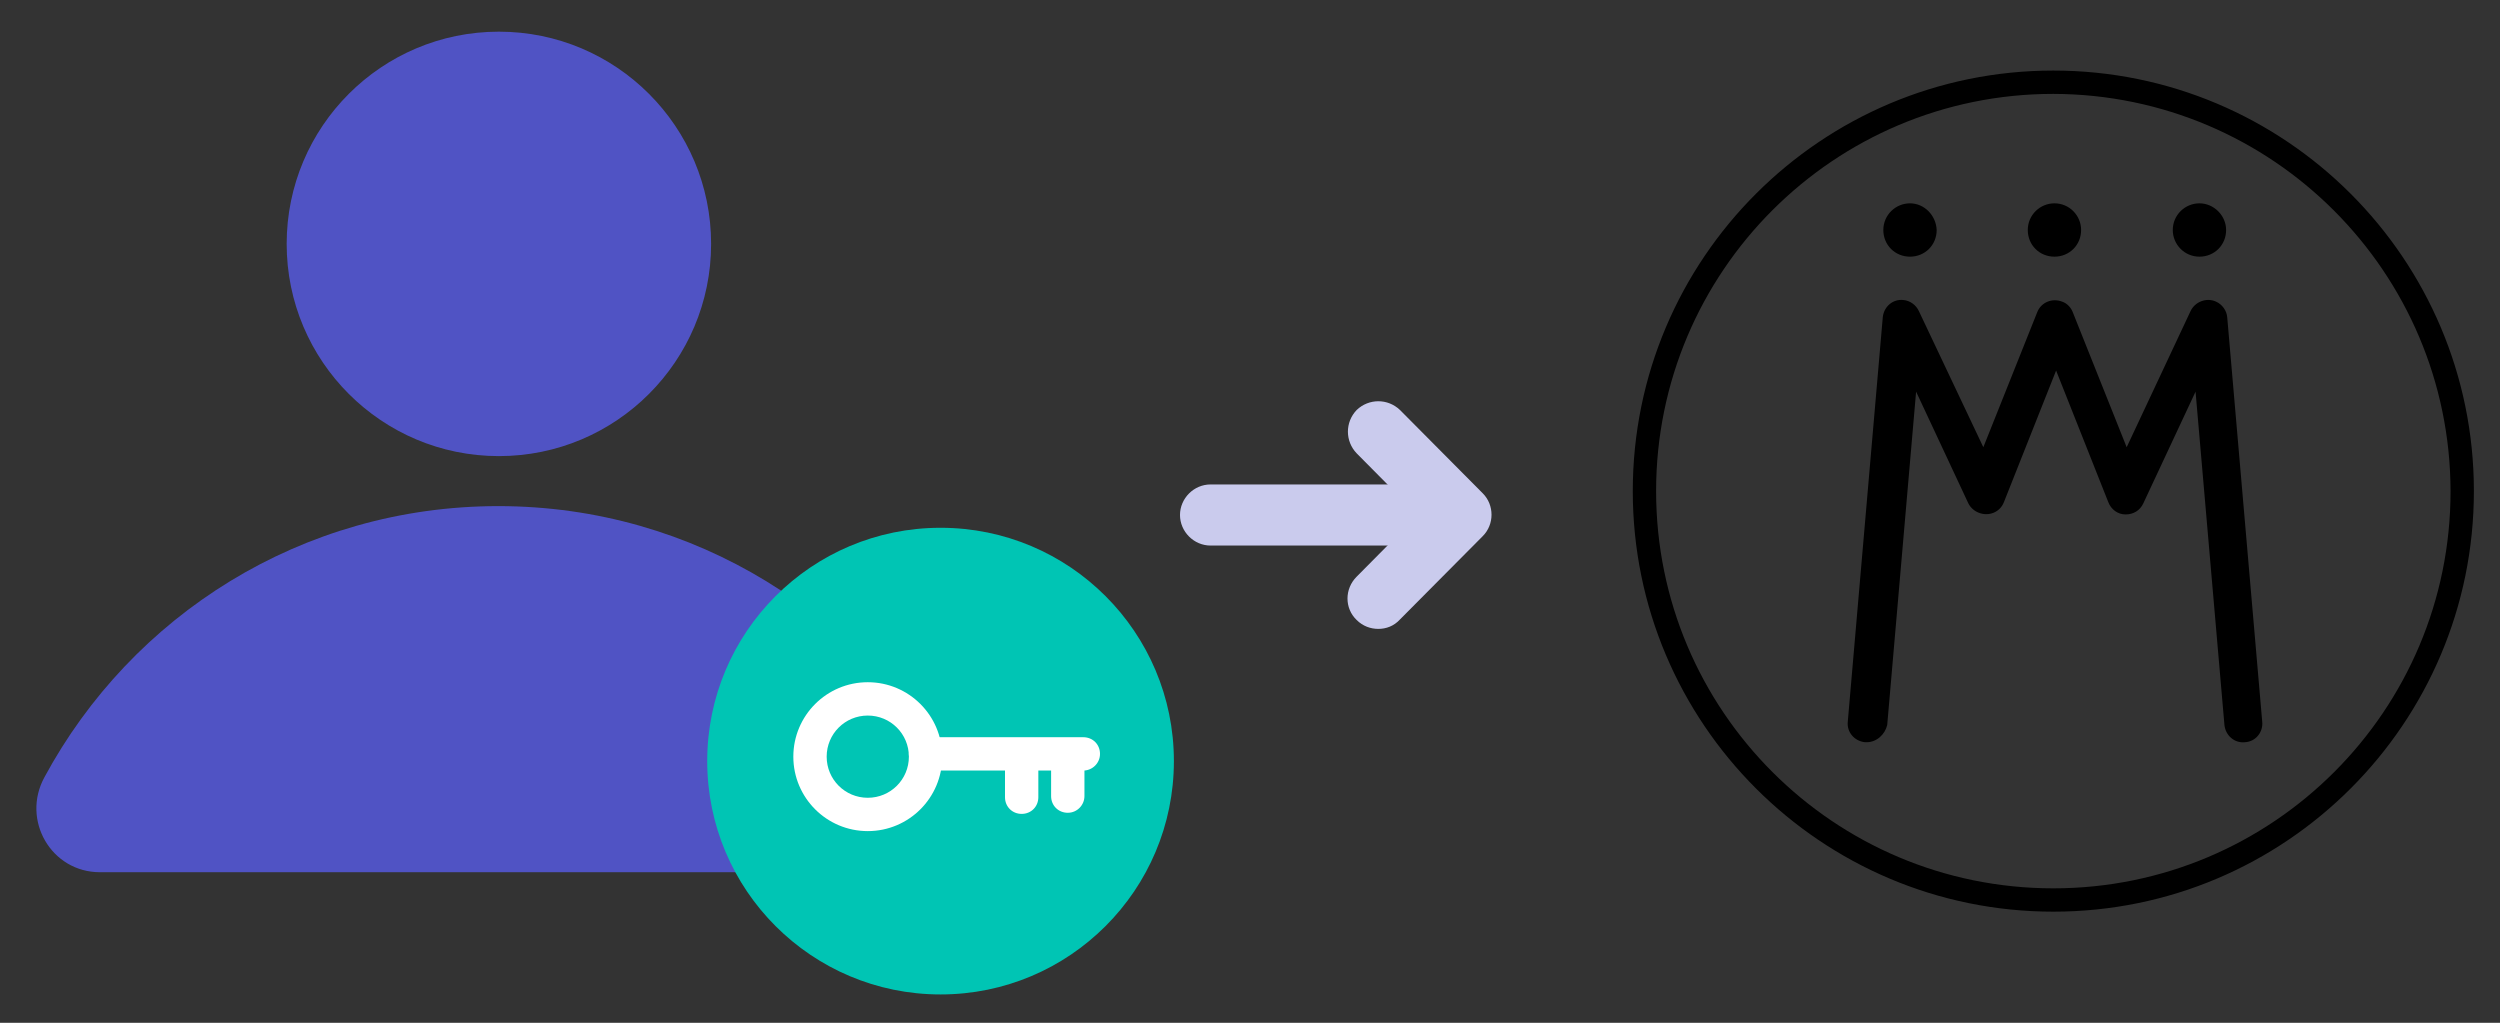 <svg xmlns="http://www.w3.org/2000/svg" version="1.1" id="Layer_1" x="0px" y="0px" viewBox="0 0 450 184.1" style="enable-background:new 0 0 450 184.1;" xml:space="preserve" width="450" height="184.1">
<rect x="0" y="0" width="450" height="184.1" fill="#333333" stroke="none"/>
<style type="text/css">
	.st0{fill:#5053C4;}
	.st1{fill:#CACBED;}
	.st2{fill:#00C5B4;}
	.st3{fill:#FFFFFF;}
</style>
<g>
	<circle class="st0" cx="89.8" cy="43.9" r="38.2" />
	<path class="st0" d="M161.5,157c8.8,0,14.1-9.4,9.9-17.1c-15.7-29-46.3-48.8-81.7-48.8s-66,19.7-81.7,48.8   C3.8,147.6,9.2,157,18,157H161.5z" />
</g>
<path d="M336,133.6c-0.1,0-0.2,0-0.3,0c-1.9-0.2-3.3-1.8-3.1-3.7l0,0l6.3-72.8c0.2-1.9,1.8-3.3,3.7-3.1c1.2,0.1,2.3,0.9,2.8,2  L357,80.5l9.7-24.3c0.7-1.8,2.7-2.6,4.5-1.9c0.9,0.3,1.6,1.1,1.9,1.9l9.7,24.3L394.3,56c0.8-1.7,2.9-2.5,4.6-1.7  c1.1,0.5,1.9,1.6,2,2.8l6.3,72.8c0.2,1.9-1.2,3.6-3.1,3.7c-1.9,0.2-3.5-1.2-3.7-3.1l-5.2-60l-9.4,20.1c-0.6,1.3-1.8,2-3.2,2  c-1.4,0-2.6-0.9-3.1-2.2l-9.4-23.7l-9.4,23.7c-0.7,1.8-2.7,2.6-4.5,1.9c-0.8-0.3-1.5-0.9-1.9-1.7l-9.4-20.1l-5.2,60  C339.3,132.2,337.8,133.6,336,133.6 M343.8,36.6c-2.6,0-4.8,2.1-4.8,4.8s2.1,4.8,4.8,4.8s4.8-2.1,4.8-4.8  C348.5,38.8,346.4,36.6,343.8,36.6L343.8,36.6 M369.8,36.6c-2.6,0-4.8,2.1-4.8,4.8s2.1,4.8,4.8,4.8s4.8-2.1,4.8-4.8  C374.6,38.8,372.5,36.6,369.8,36.6L369.8,36.6 M395.9,36.6c-2.6,0-4.8,2.1-4.8,4.8c0,2.6,2.1,4.8,4.8,4.8s4.8-2.1,4.8-4.8  C400.7,38.8,398.5,36.6,395.9,36.6L395.9,36.6 M369.6,16.9c-39.5,0-71.5,32-71.5,71.5s32,71.5,71.5,71.5s71.5-32,71.5-71.5  C441,49,409.1,17,369.6,16.9 M369.6,12.7c41.8,0,75.7,33.9,75.7,75.7s-33.9,75.7-75.7,75.7s-75.7-33.9-75.7-75.7l0,0  C293.9,46.6,327.8,12.7,369.6,12.7" />
<g>
	<path class="st1" d="M256,98.2h-38.1c-3,0-5.5-2.5-5.5-5.5s2.5-5.5,5.5-5.5H256c3,0,5.5,2.5,5.5,5.5C261.5,95.8,259,98.2,256,98.2z   " />
</g>
<g>
	<path class="st1" d="M248.1,113.2c-1.4,0-2.8-0.5-3.9-1.6c-2.2-2.1-2.2-5.6,0-7.8l11-11.1l-11-11.1c-2.1-2.2-2.1-5.6,0-7.8   c2.2-2.1,5.6-2.1,7.8,0l14.9,15c2.1,2.1,2.1,5.6,0,7.7l-14.9,15C250.9,112.7,249.5,113.2,248.1,113.2z" />
</g>
<circle class="st2" cx="169.3" cy="137" r="42" />
<g>
	<g>
		<path class="st3" d="M156.2,149.6c-7.4,0-13.4-6-13.4-13.4s6-13.4,13.4-13.4s13.4,6,13.4,13.4    C169.6,143.6,163.6,149.6,156.2,149.6z M156.2,128.8c-4.1,0-7.4,3.3-7.4,7.4c0,4.1,3.3,7.4,7.4,7.4c4.1,0,7.4-3.3,7.4-7.4    C163.6,132.1,160.3,128.8,156.2,128.8z" />
	</g>
	<g>
		<path class="st3" d="M195,138.7h-28.4c-1.7,0-3-1.3-3-3s1.3-3,3-3H195c1.7,0,3,1.3,3,3S196.6,138.7,195,138.7z" />
	</g>
	<g>
		<path class="st3" d="M183.9,146.5c-1.7,0-3-1.3-3-3v-7.1c0-1.7,1.3-3,3-3s3,1.3,3,3v7.1C186.9,145.2,185.6,146.5,183.9,146.5z" />
	</g>
	<g>
		<path class="st3" d="M192.2,146.3c-1.7,0-3-1.3-3-3v-7.1c0-1.7,1.3-3,3-3s3,1.3,3,3v7.1C195.2,144.9,193.9,146.3,192.2,146.3z" />
	</g>
</g>
</svg>